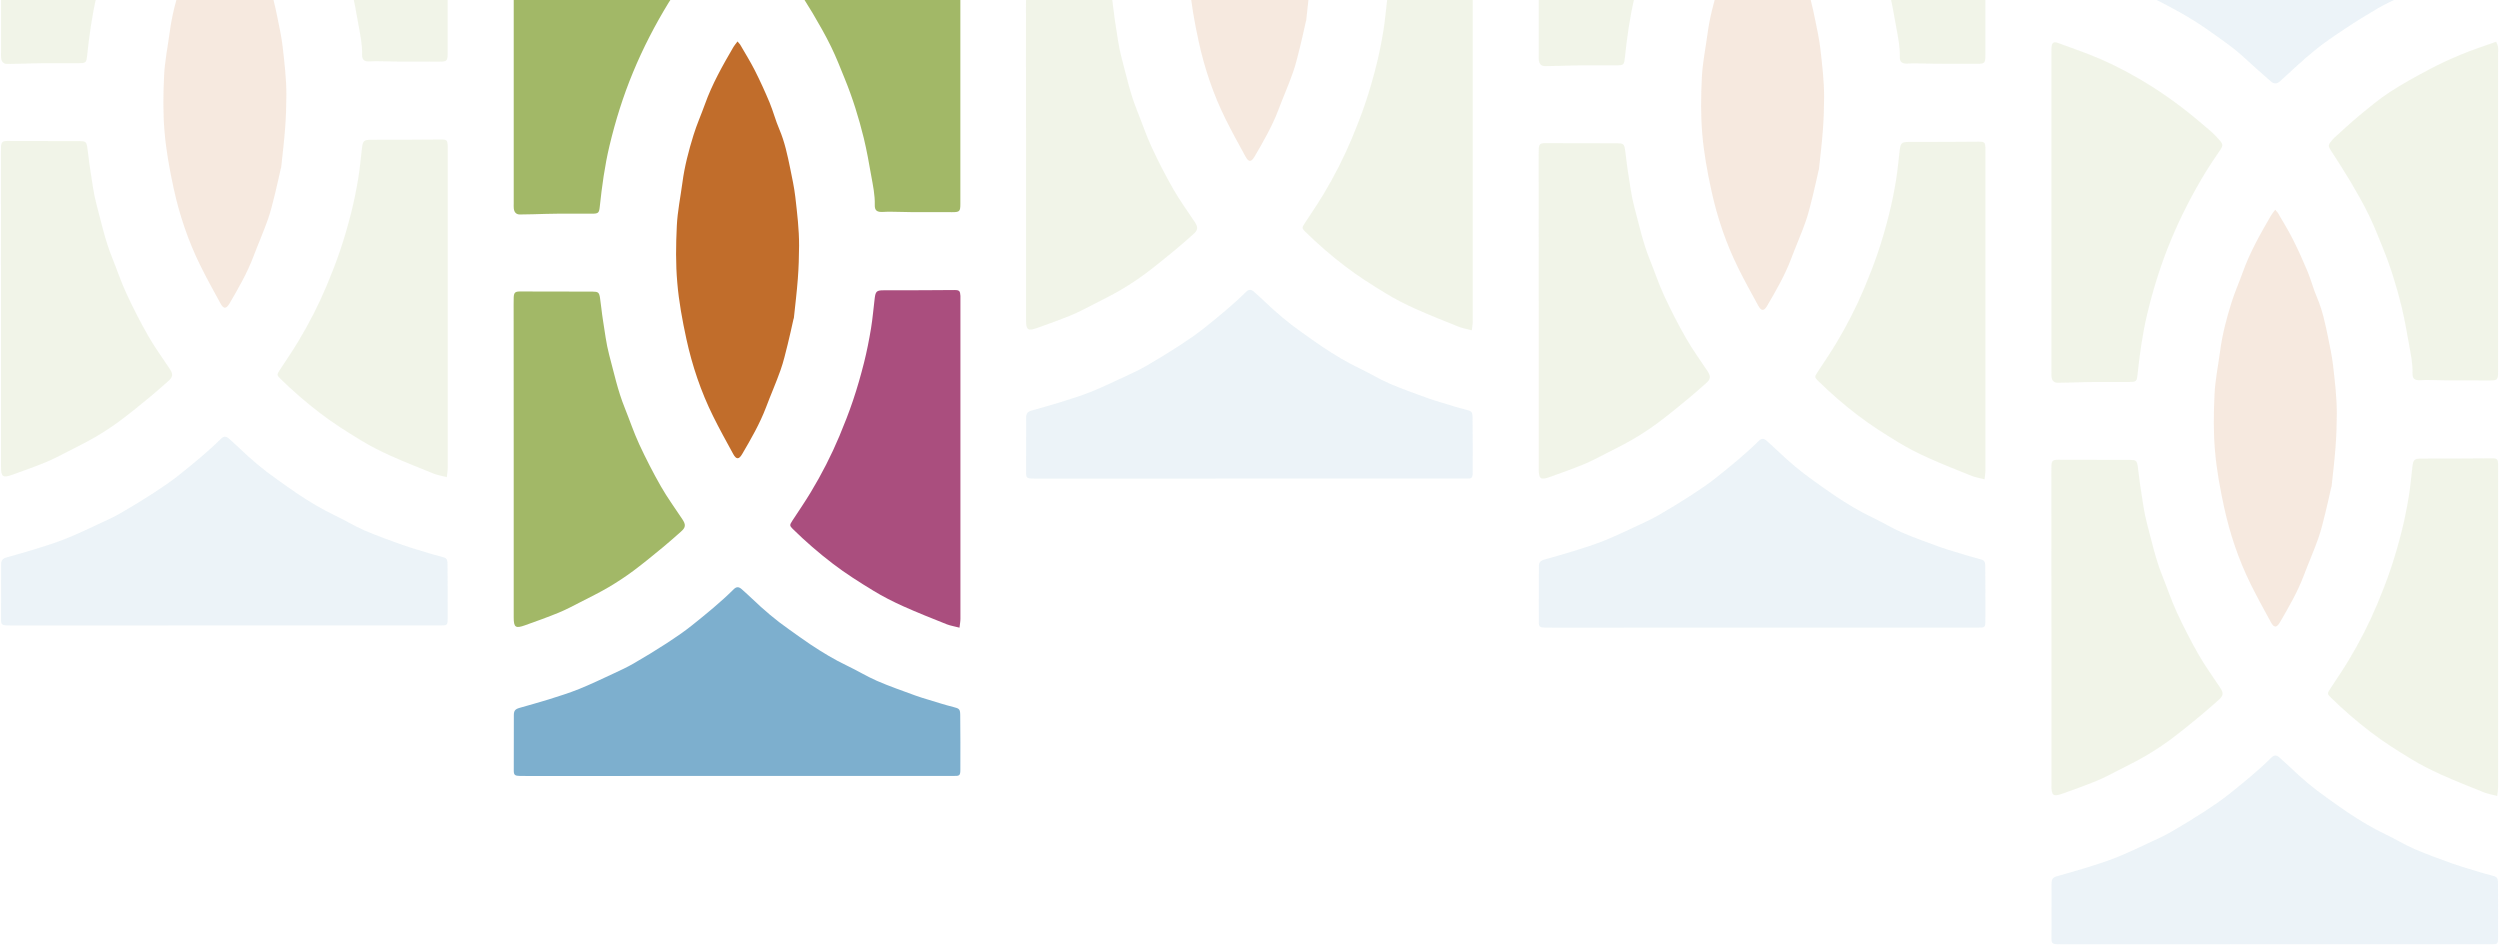 <svg width="1063" height="402" viewBox="0 0 1063 402" fill="none" xmlns="http://www.w3.org/2000/svg">
<g opacity="0.15">
<path d="M1061.77 -44.753C1060.73 -44.753 1059.86 -44.753 1058.96 -44.753C997.912 -44.753 936.862 -44.753 875.811 -44.753C875.278 -44.753 874.717 -44.753 874.184 -44.753C872.978 -44.725 872.36 -44.108 872.276 -42.929C872.248 -42.396 872.276 -41.835 872.276 -41.302C872.276 -34.092 872.276 -26.853 872.276 -19.643C872.276 -17.314 873.062 -16.5 875.306 -15.967C877.831 -15.35 880.3 -14.621 882.769 -13.807C886.669 -12.545 890.597 -11.31 894.413 -9.823C898.228 -8.308 902.156 -7.102 905.775 -5.138C908.833 -3.482 912.2 -2.444 915.314 -0.873C923.002 2.999 930.605 7.039 937.675 11.948C943.82 16.241 950.048 20.45 955.519 25.64C958.745 28.698 962.168 31.56 965.479 34.534C966.882 35.796 968.116 35.768 969.519 34.506C974.373 30.129 979.086 25.584 984.164 21.46C988.289 18.093 992.75 15.119 997.211 12.145C1001.76 9.115 1006.38 6.253 1011.1 3.504C1013.88 1.876 1016.82 0.558 1019.71 -0.845C1023.08 -2.5 1026.45 -4.184 1029.87 -5.671C1032.65 -6.905 1035.51 -7.887 1038.34 -8.981C1041.9 -10.384 1045.44 -11.955 1049.09 -13.134C1052.57 -14.284 1056.16 -15.042 1059.72 -15.939C1061.6 -16.416 1062.16 -16.949 1062.16 -18.857C1062.22 -26.713 1062.22 -34.569 1062.22 -42.425C1062.24 -43.154 1061.96 -43.827 1061.77 -44.753Z" fill="#7DAFCE"/>
<path d="M967.522 401.481C997.43 401.481 1027.31 401.481 1057.22 401.481C1057.95 401.481 1058.68 401.481 1059.38 401.481C1061.85 401.537 1062.18 401.312 1062.18 398.787C1062.21 391.016 1062.21 383.244 1062.13 375.472C1062.1 373.003 1061.62 372.779 1059.15 372.162C1055.7 371.292 1052.31 370.198 1048.88 369.16C1046.92 368.571 1044.96 367.981 1043.02 367.28C1037.58 365.26 1032.05 363.38 1026.72 361.051C1022.4 359.172 1018.33 356.647 1014.07 354.627C1008.62 352.045 1003.52 348.931 998.524 345.621C995.381 343.544 992.351 341.3 989.293 339.14C983.71 335.24 978.548 330.835 973.638 326.121C972.235 324.775 970.776 323.484 969.317 322.166C968.027 320.987 967.017 320.903 965.782 322.137C960.255 327.637 954.195 332.546 948.107 337.428C944.712 340.15 941.065 342.619 937.417 345.003C932.76 348.033 927.99 350.923 923.193 353.701C920.471 355.272 917.61 356.591 914.776 357.909C909.894 360.182 905.04 362.51 900.046 364.53C895.81 366.242 891.433 367.589 887.084 368.963C882.988 370.254 878.836 371.348 874.712 372.555C872.888 373.088 872.327 373.761 872.327 375.641C872.299 383.496 872.271 391.352 872.299 399.236C872.299 401.06 872.776 401.453 874.88 401.481C878.303 401.537 881.754 401.509 885.177 401.509C912.587 401.481 940.055 401.481 967.522 401.481Z" fill="#7DAFCE"/>
<path d="M872.277 90.002C872.277 112.672 872.277 135.369 872.277 158.038C872.277 158.768 872.221 159.497 872.305 160.199C872.473 161.798 873.315 162.752 874.886 162.752C878.59 162.752 882.265 162.584 885.968 162.499C887.596 162.471 889.223 162.415 890.85 162.415C895.732 162.387 900.614 162.415 905.496 162.415C908.301 162.415 908.582 162.079 908.862 159.441C909.788 150.744 910.966 142.074 912.987 133.573C915.54 122.884 918.794 112.419 923.031 102.235C927.267 91.994 932.345 82.174 938.125 72.719C940.005 69.661 942.053 66.715 944.073 63.741C945.167 62.114 945.279 61.385 943.989 59.87C942.754 58.439 941.464 57.036 940.033 55.801C932.093 48.872 923.844 42.362 914.894 36.723C907.88 32.318 900.614 28.363 893.01 25.08C887.091 22.499 880.974 20.451 874.914 18.206C873.231 17.589 872.445 18.206 872.305 20.058C872.249 20.787 872.277 21.517 872.277 22.218C872.249 44.831 872.249 67.417 872.277 90.002Z" fill="#A2B867"/>
<path d="M872.269 266.866C872.269 289.255 872.269 311.672 872.269 334.061C872.269 338.297 873.027 338.886 877.067 337.427C881.865 335.716 886.662 334.005 891.376 332.069C894.518 330.778 897.52 329.179 900.522 327.636C904.59 325.56 908.686 323.54 912.614 321.239C916.234 319.107 919.769 316.778 923.135 314.281C927.568 310.97 931.805 307.463 936.069 303.956C938.538 301.936 940.895 299.776 943.308 297.672C945.412 295.848 945.552 294.726 943.981 292.341C940.923 287.712 937.612 283.195 934.863 278.369C931.524 272.533 928.466 266.529 925.632 260.441C923.304 255.391 921.536 250.088 919.46 244.926C916.514 237.659 914.887 229.972 912.867 222.453C911.576 217.599 911.015 212.549 910.202 207.583C909.696 204.469 909.444 201.327 908.967 198.212C908.602 195.856 908.181 195.575 905.769 195.547C895.472 195.519 885.175 195.519 874.879 195.491C872.887 195.491 872.354 195.996 872.269 198.016C872.213 200.176 872.241 202.365 872.241 204.525C872.269 225.315 872.269 246.076 872.269 266.866Z" fill="#A2B867"/>
<path d="M1061.37 17.727C1056.15 19.607 1051.19 21.206 1046.42 23.198C1041.79 25.105 1037.21 27.21 1032.81 29.567C1027.14 32.569 1021.47 35.655 1016.12 39.162C1011.63 42.08 1007.5 45.559 1003.35 48.981C999.647 52.04 996.14 55.322 992.577 58.549C992.1 58.969 991.707 59.446 991.315 59.951C989.828 61.747 989.912 62.168 991.202 64.16C993.98 68.453 996.757 72.745 999.367 77.122C1002.14 81.835 1004.87 86.577 1007.25 91.487C1009.41 95.92 1011.21 100.521 1013.06 105.094C1016.4 113.258 1019.01 121.675 1021.11 130.232C1022.4 135.563 1023.35 140.978 1024.31 146.393C1025.04 150.461 1025.91 154.501 1025.8 158.709C1025.71 161.235 1026.92 161.824 1029.47 161.655C1031.88 161.487 1034.3 161.655 1036.71 161.655C1038.14 161.683 1039.6 161.739 1041.03 161.739C1046.89 161.768 1052.76 161.768 1058.65 161.768C1061.9 161.768 1062.18 161.459 1062.18 158.204C1062.18 113.146 1062.18 68.088 1062.18 23.029C1062.18 22.047 1062.3 21.037 1062.18 20.055C1062.13 19.326 1061.74 18.709 1061.37 17.727Z" fill="#A2B867"/>
<path d="M1061.82 338.439C1061.99 336.84 1062.21 335.802 1062.21 334.736C1062.21 289.313 1062.21 243.89 1062.21 198.467C1062.21 198.102 1062.21 197.737 1062.21 197.373C1062.1 195.24 1061.74 194.876 1059.63 194.876C1055.12 194.876 1050.6 194.96 1046.08 194.96C1040.58 194.988 1035.06 194.96 1029.56 194.988C1026.64 194.988 1026.13 195.437 1025.77 198.355C1025.24 202.647 1024.9 206.94 1024.2 211.204C1023.38 216.086 1022.43 220.968 1021.22 225.766C1019.85 231.18 1018.33 236.539 1016.54 241.842C1014.83 246.948 1012.84 251.97 1010.76 256.964C1007.31 265.185 1003.24 273.125 998.639 280.756C996.142 284.908 993.392 288.92 990.727 292.988C989.577 294.756 989.521 295.064 990.924 296.467C996.31 301.742 1001.98 306.68 1007.98 311.253C1013.48 315.461 1019.32 319.137 1025.21 322.728C1029.25 325.197 1033.51 327.357 1037.86 329.321C1043.98 332.071 1050.23 334.54 1056.49 337.037C1058.03 337.626 1059.72 337.878 1061.82 338.439Z" fill="#A2B867"/>
<path d="M967.435 89.183C966.706 90.193 966.116 90.81 965.696 91.54C961.122 99.395 956.633 107.307 953.575 115.893C952.004 120.269 950.096 124.534 948.722 128.995C946.673 135.616 944.906 142.322 944.008 149.195C943.194 155.34 941.904 161.484 941.623 167.656C941.23 175.652 941.118 183.761 941.82 191.729C942.493 199.781 943.98 207.777 945.691 215.689C948.16 227.023 951.864 238.021 957.026 248.458C959.72 253.929 962.694 259.26 965.611 264.619C966.902 266.975 968.024 267.004 969.399 264.647C973.158 258.222 976.89 251.769 979.555 244.755C981.547 239.452 983.848 234.262 985.728 228.931C986.99 225.396 987.832 221.693 988.758 218.017C989.656 214.454 990.413 210.863 991.227 207.272C991.255 207.103 991.367 206.935 991.395 206.767C991.984 201.212 992.658 195.685 993.078 190.101C993.443 185.416 993.583 180.731 993.612 176.045C993.64 169.087 992.798 162.213 992.012 155.312C991.535 151.187 990.638 147.147 989.824 143.107C988.674 137.496 987.495 131.885 985.223 126.554C983.624 122.851 982.613 118.895 981.07 115.163C979.134 110.534 977.058 105.961 974.786 101.472C972.878 97.712 970.633 94.121 968.529 90.474C968.333 90.193 968.08 89.941 967.435 89.183Z" fill="#C16D2B"/>
</g>
<g opacity="0.15">
<path d="M749.522 266.85C779.43 266.85 809.309 266.85 839.217 266.85C839.947 266.85 840.676 266.85 841.378 266.85C843.847 266.906 844.183 266.681 844.183 264.156C844.211 256.385 844.211 248.613 844.127 240.842C844.099 238.373 843.622 238.148 841.153 237.531C837.702 236.661 834.308 235.567 830.885 234.529C828.921 233.94 826.957 233.351 825.021 232.649C819.578 230.629 814.051 228.749 808.72 226.421C804.4 224.541 800.331 222.016 796.067 219.996C790.624 217.415 785.518 214.3 780.524 210.99C777.381 208.914 774.351 206.669 771.293 204.509C765.71 200.609 760.548 196.204 755.638 191.491C754.235 190.144 752.776 188.853 751.317 187.535C750.027 186.356 749.017 186.272 747.782 187.507C742.255 193.006 736.195 197.915 730.107 202.797C726.712 205.519 723.065 207.988 719.417 210.372C714.76 213.403 709.99 216.292 705.193 219.07C702.471 220.641 699.61 221.96 696.776 223.278C691.894 225.551 687.04 227.88 682.046 229.9C677.81 231.611 673.433 232.958 669.084 234.332C664.988 235.623 660.836 236.717 656.712 237.924C654.888 238.457 654.327 239.13 654.327 241.01C654.299 248.866 654.271 256.721 654.299 264.605C654.299 266.429 654.776 266.822 656.88 266.85C660.303 266.906 663.754 266.878 667.177 266.878C694.587 266.85 722.055 266.85 749.522 266.85Z" fill="#7DAFCE"/>
<path d="M654.277 -44.629C654.277 -21.959 654.277 0.738 654.277 23.408C654.277 24.137 654.221 24.866 654.305 25.568C654.473 27.167 655.315 28.121 656.886 28.121C660.59 28.121 664.265 27.953 667.968 27.869C669.596 27.84 671.223 27.784 672.85 27.784C677.732 27.756 682.614 27.784 687.496 27.784C690.301 27.784 690.582 27.448 690.862 24.81C691.788 16.113 692.966 7.444 694.987 -1.057C697.54 -11.747 700.794 -22.212 705.031 -32.396C709.267 -42.637 714.345 -52.456 720.125 -61.911C722.005 -64.97 724.053 -67.915 726.073 -70.889C727.167 -72.517 727.279 -73.246 725.989 -74.761C724.754 -76.192 723.464 -77.595 722.033 -78.829C714.093 -85.759 705.844 -92.268 696.894 -97.908C689.88 -102.312 682.614 -106.268 675.01 -109.551C669.091 -112.132 662.974 -114.18 656.914 -116.425C655.231 -117.042 654.445 -116.425 654.305 -114.573C654.249 -113.844 654.277 -113.114 654.277 -112.413C654.249 -89.799 654.249 -67.214 654.277 -44.629Z" fill="#A2B867"/>
<path d="M654.269 132.235C654.269 154.624 654.269 177.041 654.269 199.43C654.269 203.666 655.027 204.255 659.067 202.797C663.865 201.085 668.662 199.374 673.376 197.438C676.518 196.147 679.52 194.548 682.522 193.005C686.59 190.929 690.686 188.909 694.614 186.608C698.234 184.476 701.769 182.147 705.135 179.65C709.568 176.34 713.805 172.832 718.069 169.325C720.538 167.305 722.895 165.145 725.308 163.041C727.412 161.217 727.552 160.095 725.981 157.71C722.923 153.081 719.612 148.564 716.863 143.738C713.524 137.902 710.466 131.898 707.632 125.81C705.304 120.76 703.536 115.457 701.46 110.295C698.514 103.029 696.887 95.341 694.867 87.822C693.576 82.968 693.015 77.918 692.202 72.952C691.696 69.838 691.444 66.696 690.967 63.581C690.602 61.225 690.181 60.944 687.769 60.916C677.472 60.888 667.175 60.888 656.879 60.86C654.887 60.86 654.354 61.365 654.269 63.385C654.213 65.545 654.241 67.734 654.241 69.894C654.269 90.684 654.269 111.445 654.269 132.235Z" fill="#A2B867"/>
<path d="M843.371 -116.904C838.152 -115.024 833.187 -113.425 828.417 -111.433C823.788 -109.525 819.215 -107.421 814.81 -105.064C809.142 -102.062 803.475 -98.976 798.116 -95.469C793.627 -92.551 789.503 -89.072 785.351 -85.649C781.647 -82.591 778.14 -79.309 774.577 -76.082C774.1 -75.661 773.707 -75.184 773.315 -74.679C771.828 -72.884 771.912 -72.463 773.202 -70.471C775.98 -66.178 778.757 -61.886 781.367 -57.509C784.144 -52.796 786.866 -48.054 789.25 -43.144C791.411 -38.711 793.206 -34.11 795.058 -29.537C798.397 -21.372 801.006 -12.956 803.11 -4.399C804.401 0.932 805.355 6.347 806.309 11.762C807.038 15.83 807.908 19.87 807.796 24.079C807.711 26.604 808.918 27.193 811.471 27.024C813.884 26.856 816.297 27.024 818.71 27.024C820.14 27.052 821.599 27.109 823.03 27.109C828.894 27.137 834.758 27.137 840.65 27.137C843.904 27.137 844.185 26.828 844.185 23.574C844.185 -21.485 844.185 -66.543 844.185 -111.601C844.185 -112.583 844.297 -113.593 844.185 -114.575C844.129 -115.305 843.736 -115.922 843.371 -116.904Z" fill="#A2B867"/>
<path d="M843.822 203.809C843.99 202.209 844.214 201.171 844.214 200.105C844.214 154.682 844.214 109.259 844.214 63.836C844.214 63.471 844.214 63.106 844.214 62.742C844.102 60.609 843.738 60.245 841.633 60.245C837.116 60.245 832.599 60.329 828.082 60.329C822.583 60.357 817.056 60.329 811.557 60.357C808.639 60.357 808.134 60.806 807.769 63.724C807.236 68.016 806.9 72.309 806.198 76.573C805.385 81.455 804.431 86.337 803.224 91.135C801.85 96.55 800.334 101.908 798.539 107.211C796.827 112.317 794.835 117.339 792.759 122.333C789.308 130.554 785.24 138.494 780.639 146.125C778.142 150.277 775.392 154.289 772.727 158.357C771.577 160.125 771.521 160.434 772.924 161.836C778.31 167.111 783.978 172.049 789.982 176.622C795.481 180.831 801.316 184.506 807.208 188.097C811.248 190.566 815.513 192.726 819.862 194.69C825.978 197.44 832.234 199.909 838.491 202.406C840.034 202.995 841.717 203.247 843.822 203.809Z" fill="#A2B867"/>
<path d="M749.435 -45.448C748.706 -44.438 748.116 -43.821 747.696 -43.091C743.122 -35.235 738.633 -27.323 735.575 -18.738C734.004 -14.361 732.096 -10.097 730.722 -5.636C728.673 0.985 726.906 7.691 726.008 14.565C725.194 20.709 723.904 26.853 723.623 33.026C723.23 41.022 723.118 49.13 723.82 57.098C724.493 65.15 725.98 73.146 727.691 81.058C730.16 92.392 733.864 103.391 739.026 113.828C741.72 119.298 744.694 124.629 747.611 129.988C748.902 132.345 750.024 132.373 751.399 130.016C755.158 123.591 758.89 117.138 761.555 110.124C763.547 104.821 765.848 99.631 767.728 94.3C768.99 90.765 769.832 87.062 770.758 83.386C771.656 79.823 772.413 76.232 773.227 72.641C773.255 72.473 773.367 72.304 773.395 72.136C773.984 66.581 774.658 61.054 775.078 55.471C775.443 50.785 775.583 46.1 775.612 41.414C775.64 34.456 774.798 27.583 774.012 20.681C773.535 16.556 772.638 12.516 771.824 8.476C770.674 2.865 769.495 -2.746 767.223 -8.077C765.624 -11.78 764.613 -15.736 763.07 -19.468C761.134 -24.097 759.058 -28.67 756.786 -33.159C754.878 -36.919 752.633 -40.51 750.529 -44.157C750.333 -44.438 750.08 -44.69 749.435 -45.448Z" fill="#C16D2B"/>
</g>
<g opacity="0.15">
<path d="M531.522 203.481C561.43 203.481 591.309 203.481 621.217 203.481C621.947 203.481 622.676 203.481 623.378 203.481C625.847 203.537 626.183 203.312 626.183 200.787C626.211 193.016 626.211 185.244 626.127 177.472C626.099 175.003 625.622 174.779 623.153 174.162C619.702 173.292 616.308 172.198 612.885 171.16C610.921 170.571 608.957 169.981 607.021 169.28C601.578 167.26 596.051 165.38 590.72 163.051C586.4 161.172 582.331 158.647 578.067 156.627C572.624 154.045 567.518 150.931 562.524 147.621C559.381 145.544 556.351 143.3 553.293 141.14C547.71 137.24 542.548 132.835 537.638 128.121C536.235 126.775 534.776 125.484 533.317 124.166C532.027 122.987 531.017 122.903 529.782 124.137C524.255 129.637 518.195 134.546 512.107 139.428C508.712 142.15 505.065 144.619 501.417 147.003C496.76 150.033 491.99 152.923 487.193 155.701C484.471 157.272 481.61 158.591 478.776 159.909C473.894 162.182 469.04 164.51 464.046 166.53C459.81 168.242 455.433 169.589 451.084 170.963C446.988 172.254 442.836 173.348 438.712 174.555C436.888 175.088 436.327 175.761 436.327 177.641C436.299 185.496 436.271 193.352 436.299 201.236C436.299 203.06 436.776 203.453 438.88 203.481C442.303 203.537 445.754 203.509 449.177 203.509C476.587 203.481 504.055 203.481 531.522 203.481Z" fill="#7DAFCE"/>
<path d="M436.269 68.866C436.269 91.255 436.269 113.672 436.269 136.061C436.269 140.297 437.027 140.886 441.067 139.427C445.865 137.716 450.662 136.005 455.376 134.069C458.518 132.778 461.52 131.179 464.522 129.636C468.59 127.56 472.686 125.54 476.614 123.239C480.234 121.107 483.769 118.778 487.135 116.281C491.568 112.97 495.805 109.463 500.069 105.956C502.538 103.936 504.895 101.776 507.308 99.672C509.412 97.848 509.552 96.726 507.981 94.341C504.923 89.712 501.612 85.195 498.863 80.369C495.524 74.533 492.466 68.529 489.632 62.441C487.304 57.391 485.536 52.088 483.46 46.926C480.514 39.659 478.887 31.972 476.867 24.453C475.576 19.599 475.015 14.549 474.202 9.583C473.696 6.469 473.444 3.327 472.967 0.212C472.602 -2.144 472.181 -2.425 469.769 -2.453C459.472 -2.481 449.175 -2.481 438.879 -2.509C436.887 -2.509 436.354 -2.004 436.269 0.016C436.213 2.176 436.241 4.365 436.241 6.525C436.269 27.315 436.269 48.076 436.269 68.866Z" fill="#A2B867"/>
<path d="M625.822 140.439C625.99 138.84 626.214 137.802 626.214 136.736C626.214 91.313 626.214 45.89 626.214 0.467C626.214 0.102 626.214 -0.263 626.214 -0.627C626.102 -2.76 625.738 -3.124 623.633 -3.124C619.116 -3.124 614.599 -3.04 610.082 -3.04C604.583 -3.012 599.056 -3.04 593.557 -3.012C590.639 -3.012 590.134 -2.563 589.769 0.355C589.236 4.647 588.9 8.94 588.198 13.204C587.385 18.086 586.431 22.968 585.224 27.766C583.85 33.18 582.334 38.539 580.539 43.842C578.827 48.948 576.835 53.97 574.759 58.964C571.308 67.185 567.24 75.124 562.639 82.756C560.142 86.908 557.392 90.92 554.727 94.988C553.577 96.756 553.521 97.064 554.924 98.467C560.31 103.742 565.978 108.68 571.982 113.253C577.481 117.461 583.316 121.137 589.208 124.728C593.248 127.197 597.513 129.357 601.862 131.321C607.978 134.071 614.234 136.54 620.491 139.037C622.034 139.626 623.717 139.878 625.822 140.439Z" fill="#A2B867"/>
<path d="M531.435 -108.817C530.706 -107.807 530.116 -107.19 529.696 -106.46C525.122 -98.605 520.633 -90.693 517.575 -82.107C516.004 -77.731 514.096 -73.466 512.722 -69.005C510.673 -62.384 508.906 -55.678 508.008 -48.805C507.194 -42.66 505.904 -36.516 505.623 -30.344C505.23 -22.348 505.118 -14.239 505.82 -6.271C506.493 1.781 507.98 9.777 509.691 17.689C512.16 29.023 515.864 40.021 521.026 50.458C523.72 55.929 526.694 61.26 529.611 66.619C530.902 68.975 532.024 69.004 533.399 66.647C537.158 60.222 540.89 53.769 543.555 46.755C545.547 41.452 547.848 36.262 549.728 30.931C550.99 27.396 551.832 23.693 552.758 20.017C553.656 16.454 554.413 12.863 555.227 9.272C555.255 9.103 555.367 8.935 555.395 8.767C555.984 3.212 556.658 -2.315 557.078 -7.899C557.443 -12.584 557.583 -17.269 557.612 -21.955C557.64 -28.913 556.798 -35.786 556.012 -42.688C555.535 -46.813 554.638 -50.853 553.824 -54.893C552.674 -60.504 551.495 -66.115 549.223 -71.446C547.624 -75.15 546.613 -79.105 545.07 -82.837C543.134 -87.466 541.058 -92.039 538.786 -96.528C536.878 -100.288 534.633 -103.879 532.529 -107.526C532.333 -107.807 532.08 -108.059 531.435 -108.817Z" fill="#C16D2B"/>
</g>
<g opacity="0.15">
<path d="M95.68 265.926C125.588 265.926 155.468 265.926 185.376 265.926C186.105 265.926 186.835 265.926 187.536 265.926C190.005 265.982 190.342 265.758 190.342 263.232C190.37 255.461 190.37 247.689 190.285 239.918C190.257 237.449 189.78 237.224 187.312 236.607C183.861 235.737 180.466 234.643 177.043 233.605C175.079 233.016 173.115 232.427 171.179 231.725C165.736 229.705 160.209 227.825 154.878 225.497C150.558 223.617 146.49 221.092 142.225 219.072C136.782 216.491 131.676 213.377 126.682 210.066C123.54 207.99 120.51 205.745 117.451 203.585C111.868 199.685 106.706 195.28 101.796 190.567C100.393 189.22 98.934 187.929 97.475 186.611C96.185 185.432 95.175 185.348 93.94 186.583C88.413 192.082 82.353 196.992 76.265 201.873C72.87 204.595 69.223 207.064 65.575 209.449C60.918 212.479 56.149 215.369 51.351 218.146C48.63 219.717 45.768 221.036 42.934 222.355C38.052 224.627 33.199 226.956 28.204 228.976C23.968 230.687 19.591 232.034 15.243 233.409C11.146 234.699 6.994 235.793 2.87 237C1.046 237.533 0.485 238.206 0.485 240.086C0.457 247.942 0.429 255.798 0.457 263.681C0.457 265.505 0.934 265.898 3.038 265.926C6.461 265.982 9.912 265.954 13.335 265.954C40.746 265.926 68.213 265.926 95.68 265.926Z" fill="#7DAFCE"/>
<path d="M0.435 -45.553C0.435 -22.883 0.435 -0.186 0.435 22.484C0.435 23.213 0.379 23.943 0.463 24.644C0.632 26.243 1.473 27.197 3.044 27.197C6.748 27.197 10.423 27.029 14.127 26.945C15.754 26.917 17.381 26.861 19.008 26.861C23.89 26.832 28.772 26.861 33.654 26.861C36.459 26.861 36.74 26.524 37.02 23.887C37.946 15.189 39.125 6.52 41.145 -1.981C43.698 -12.671 46.952 -23.136 51.189 -33.32C55.425 -43.561 60.504 -53.38 66.283 -62.835C68.163 -65.893 70.211 -68.839 72.231 -71.813C73.325 -73.441 73.438 -74.17 72.147 -75.685C70.912 -77.116 69.622 -78.519 68.191 -79.753C60.251 -86.683 52.002 -93.192 43.053 -98.832C36.038 -103.236 28.772 -107.192 21.169 -110.475C15.249 -113.056 9.133 -115.104 3.072 -117.349C1.389 -117.966 0.603 -117.349 0.463 -115.497C0.407 -114.767 0.435 -114.038 0.435 -113.337C0.407 -90.723 0.407 -68.138 0.435 -45.553Z" fill="#A2B867"/>
<path d="M0.428 131.311C0.428 153.7 0.428 176.117 0.428 198.506C0.428 202.742 1.185 203.332 5.225 201.873C10.023 200.161 14.82 198.45 19.534 196.514C22.676 195.223 25.678 193.624 28.68 192.081C32.748 190.005 36.845 187.985 40.773 185.684C44.392 183.552 47.927 181.223 51.294 178.726C55.727 175.416 59.963 171.909 64.228 168.402C66.697 166.382 69.053 164.221 71.466 162.117C73.57 160.293 73.711 159.171 72.139 156.786C69.081 152.157 65.771 147.64 63.021 142.814C59.682 136.979 56.624 130.975 53.791 124.886C51.462 119.836 49.694 114.534 47.618 109.371C44.672 102.105 43.045 94.417 41.025 86.898C39.734 82.044 39.173 76.994 38.36 72.028C37.855 68.914 37.602 65.772 37.125 62.658C36.761 60.301 36.34 60.02 33.927 59.992C23.63 59.964 13.334 59.964 3.037 59.936C1.045 59.936 0.512 60.441 0.428 62.461C0.372 64.621 0.4 66.81 0.4 68.97C0.428 89.76 0.428 110.522 0.428 131.311Z" fill="#A2B867"/>
<path d="M189.529 -117.828C184.311 -115.948 179.345 -114.349 174.575 -112.357C169.946 -110.449 165.373 -108.345 160.968 -105.988C155.301 -102.986 149.633 -99.9 144.274 -96.393C139.785 -93.475 135.661 -89.996 131.509 -86.573C127.805 -83.515 124.298 -80.233 120.735 -77.006C120.258 -76.585 119.866 -76.108 119.473 -75.603C117.986 -73.808 118.07 -73.387 119.361 -71.395C122.138 -67.102 124.916 -62.81 127.525 -58.433C130.302 -53.719 133.024 -48.978 135.409 -44.068C137.569 -39.635 139.365 -35.034 141.216 -30.461C144.555 -22.296 147.164 -13.88 149.268 -5.322C150.559 0.008 151.513 5.423 152.467 10.838C153.196 14.906 154.066 18.946 153.954 23.155C153.87 25.68 155.076 26.269 157.629 26.101C160.042 25.932 162.455 26.101 164.868 26.101C166.299 26.129 167.757 26.185 169.188 26.185C175.052 26.213 180.916 26.213 186.808 26.213C190.062 26.213 190.343 25.904 190.343 22.65C190.343 -22.409 190.343 -67.467 190.343 -112.525C190.343 -113.507 190.455 -114.517 190.343 -115.499C190.287 -116.229 189.894 -116.846 189.529 -117.828Z" fill="#A2B867"/>
<path d="M189.98 202.885C190.148 201.286 190.373 200.247 190.373 199.181C190.373 153.758 190.373 108.335 190.373 62.912C190.373 62.547 190.373 62.183 190.373 61.818C190.26 59.686 189.896 59.321 187.792 59.321C183.274 59.321 178.757 59.405 174.24 59.405C168.741 59.433 163.214 59.405 157.715 59.433C154.797 59.433 154.292 59.882 153.928 62.8C153.395 67.093 153.058 71.385 152.356 75.65C151.543 80.531 150.589 85.413 149.383 90.211C148.008 95.626 146.493 100.984 144.697 106.287C142.986 111.393 140.994 116.415 138.918 121.409C135.467 129.63 131.398 137.57 126.797 145.201C124.3 149.353 121.551 153.365 118.885 157.434C117.735 159.201 117.679 159.51 119.082 160.913C124.469 166.187 130.136 171.125 136.14 175.698C141.639 179.907 147.475 183.582 153.366 187.173C157.407 189.642 161.671 191.803 166.02 193.766C172.136 196.516 178.393 198.985 184.649 201.482C186.192 202.071 187.876 202.324 189.98 202.885Z" fill="#A2B867"/>
<path d="M95.593 -46.372C94.864 -45.362 94.275 -44.744 93.854 -44.015C89.281 -36.159 84.792 -28.247 81.734 -19.662C80.162 -15.285 78.254 -11.021 76.88 -6.56C74.832 0.061 73.064 6.767 72.166 13.641C71.353 19.785 70.062 25.929 69.781 32.102C69.389 40.098 69.276 48.206 69.978 56.174C70.651 64.226 72.138 72.222 73.85 80.134C76.319 91.469 80.022 102.467 85.184 112.904C87.878 118.375 90.852 123.705 93.77 129.064C95.06 131.421 96.182 131.449 97.557 129.092C101.317 122.667 105.048 116.214 107.714 109.2C109.706 103.898 112.006 98.707 113.886 93.376C115.148 89.841 115.99 86.138 116.916 82.463C117.814 78.9 118.571 75.308 119.385 71.717C119.413 71.549 119.525 71.38 119.553 71.212C120.142 65.657 120.816 60.13 121.237 54.547C121.601 49.861 121.742 45.176 121.77 40.49C121.798 33.532 120.956 26.659 120.171 19.757C119.694 15.633 118.796 11.593 117.982 7.552C116.832 1.941 115.653 -3.67 113.381 -9.001C111.782 -12.704 110.772 -16.66 109.229 -20.392C107.293 -25.021 105.217 -29.594 102.944 -34.083C101.036 -37.843 98.792 -41.434 96.687 -45.081C96.491 -45.362 96.239 -45.614 95.593 -46.372Z" fill="#C16D2B"/>
</g>
<path d="M313.68 329.926C343.588 329.926 373.468 329.926 403.376 329.926C404.105 329.926 404.835 329.926 405.536 329.926C408.005 329.982 408.342 329.758 408.342 327.232C408.37 319.461 408.37 311.689 408.285 303.918C408.257 301.449 407.78 301.224 405.312 300.607C401.861 299.737 398.466 298.643 395.043 297.605C393.079 297.016 391.115 296.427 389.179 295.725C383.736 293.705 378.209 291.825 372.878 289.497C368.558 287.617 364.49 285.092 360.225 283.072C354.782 280.491 349.676 277.377 344.682 274.066C341.54 271.99 338.51 269.745 335.451 267.585C329.868 263.685 324.706 259.28 319.796 254.567C318.393 253.22 316.934 251.929 315.475 250.611C314.185 249.432 313.175 249.348 311.94 250.583C306.413 256.082 300.353 260.992 294.265 265.873C290.87 268.595 287.223 271.064 283.575 273.449C278.918 276.479 274.149 279.369 269.351 282.146C266.629 283.717 263.768 285.036 260.934 286.355C256.052 288.627 251.199 290.956 246.205 292.976C241.968 294.687 237.591 296.034 233.243 297.409C229.146 298.699 224.994 299.793 220.87 301C219.046 301.533 218.485 302.206 218.485 304.086C218.457 311.942 218.429 319.798 218.457 327.681C218.457 329.505 218.934 329.898 221.038 329.926C224.461 329.982 227.912 329.954 231.335 329.954C258.746 329.926 286.213 329.926 313.68 329.926Z" fill="#7DAFCE"/>
<path d="M218.435 18.447C218.435 41.117 218.435 63.814 218.435 86.484C218.435 87.213 218.379 87.943 218.463 88.644C218.632 90.243 219.473 91.197 221.044 91.197C224.748 91.197 228.423 91.029 232.127 90.945C233.754 90.917 235.381 90.861 237.008 90.861C241.89 90.832 246.772 90.861 251.654 90.861C254.459 90.861 254.74 90.524 255.02 87.887C255.946 79.189 257.125 70.52 259.145 62.019C261.698 51.329 264.952 40.864 269.189 30.68C273.425 20.439 278.504 10.62 284.283 1.165C286.163 -1.893 288.211 -4.839 290.231 -7.813C291.325 -9.441 291.437 -10.17 290.147 -11.685C288.912 -13.116 287.622 -14.519 286.191 -15.753C278.251 -22.683 270.002 -29.192 261.053 -34.831C254.038 -39.236 246.772 -43.192 239.169 -46.475C233.249 -49.056 227.133 -51.104 221.072 -53.349C219.389 -53.966 218.603 -53.349 218.463 -51.497C218.407 -50.767 218.435 -50.038 218.435 -49.337C218.407 -26.723 218.407 -4.138 218.435 18.447Z" fill="#A2B867"/>
<path d="M218.428 195.311C218.428 217.7 218.428 240.117 218.428 262.506C218.428 266.742 219.185 267.332 223.225 265.873C228.023 264.161 232.821 262.45 237.534 260.514C240.676 259.223 243.678 257.624 246.68 256.081C250.748 254.005 254.845 251.985 258.773 249.684C262.392 247.552 265.927 245.223 269.294 242.726C273.727 239.416 277.963 235.909 282.228 232.402C284.697 230.382 287.053 228.221 289.466 226.117C291.57 224.293 291.711 223.171 290.139 220.786C287.081 216.157 283.771 211.64 281.021 206.814C277.682 200.979 274.624 194.975 271.791 188.886C269.462 183.836 267.694 178.534 265.618 173.371C262.672 166.105 261.045 158.417 259.025 150.898C257.734 146.044 257.173 140.994 256.36 136.028C255.855 132.914 255.602 129.772 255.125 126.658C254.76 124.301 254.34 124.02 251.927 123.992C241.63 123.964 231.334 123.964 221.037 123.936C219.045 123.936 218.512 124.441 218.428 126.461C218.372 128.622 218.4 130.81 218.4 132.97C218.428 153.76 218.428 174.522 218.428 195.311Z" fill="#A2B867"/>
<path d="M407.529 -53.828C402.311 -51.948 397.345 -50.349 392.575 -48.357C387.946 -46.449 383.373 -44.345 378.968 -41.988C373.301 -38.986 367.633 -35.9 362.274 -32.393C357.785 -29.475 353.661 -25.996 349.509 -22.573C345.805 -19.515 342.298 -16.233 338.735 -13.006C338.258 -12.585 337.866 -12.108 337.473 -11.603C335.986 -9.808 336.07 -9.387 337.361 -7.395C340.138 -3.102 342.916 1.19 345.525 5.567C348.302 10.281 351.024 15.022 353.409 19.932C355.569 24.365 357.365 28.966 359.216 33.539C362.555 41.704 365.164 50.12 367.268 58.678C368.559 64.008 369.513 69.423 370.467 74.838C371.196 78.906 372.066 82.946 371.954 87.155C371.87 89.68 373.076 90.269 375.629 90.101C378.042 89.932 380.455 90.101 382.868 90.101C384.299 90.129 385.757 90.185 387.188 90.185C393.052 90.213 398.916 90.213 404.808 90.213C408.062 90.213 408.343 89.904 408.343 86.65C408.343 41.591 408.343 -3.467 408.343 -48.525C408.343 -49.507 408.455 -50.517 408.343 -51.499C408.287 -52.229 407.894 -52.846 407.529 -53.828Z" fill="#A2B867"/>
<path d="M407.98 266.885C408.148 265.286 408.373 264.247 408.373 263.181C408.373 217.758 408.373 172.335 408.373 126.912C408.373 126.547 408.373 126.183 408.373 125.818C408.26 123.686 407.896 123.321 405.792 123.321C401.274 123.321 396.757 123.405 392.24 123.405C386.741 123.433 381.214 123.405 375.715 123.433C372.797 123.433 372.292 123.882 371.928 126.8C371.395 131.093 371.058 135.385 370.356 139.65C369.543 144.531 368.589 149.413 367.383 154.211C366.008 159.626 364.493 164.984 362.697 170.287C360.986 175.393 358.994 180.415 356.918 185.409C353.467 193.63 349.398 201.57 344.797 209.201C342.3 213.353 339.551 217.365 336.885 221.434C335.735 223.201 335.679 223.51 337.082 224.913C342.469 230.187 348.136 235.125 354.14 239.698C359.639 243.907 365.475 247.582 371.366 251.173C375.407 253.642 379.671 255.803 384.02 257.766C390.136 260.516 396.393 262.985 402.649 265.482C404.192 266.071 405.876 266.324 407.98 266.885Z" fill="#AA4E7E"/>
<path d="M313.593 17.628C312.864 18.638 312.275 19.256 311.854 19.985C307.281 27.841 302.792 35.753 299.733 44.338C298.162 48.715 296.254 52.979 294.88 57.44C292.832 64.061 291.064 70.767 290.166 77.641C289.353 83.785 288.062 89.929 287.781 96.102C287.389 104.098 287.277 112.206 287.978 120.174C288.651 128.226 290.138 136.222 291.85 144.134C294.319 155.469 298.022 166.467 303.184 176.904C305.878 182.375 308.852 187.705 311.77 193.064C313.06 195.421 314.182 195.449 315.557 193.092C319.317 186.667 323.048 180.214 325.714 173.2C327.706 167.898 330.006 162.707 331.886 157.377C333.148 153.841 333.99 150.138 334.916 146.463C335.814 142.9 336.571 139.308 337.385 135.717C337.413 135.549 337.525 135.38 337.553 135.212C338.142 129.657 338.816 124.13 339.237 118.547C339.601 113.861 339.742 109.176 339.77 104.49C339.798 97.532 338.956 90.659 338.171 83.757C337.694 79.633 336.796 75.593 335.982 71.552C334.832 65.941 333.653 60.33 331.381 54.999C329.782 51.296 328.772 47.34 327.229 43.608C325.293 38.979 323.217 34.406 320.944 29.917C319.036 26.157 316.792 22.566 314.687 18.919C314.491 18.638 314.239 18.386 313.593 17.628Z" fill="#C16D2B"/>
</svg>
